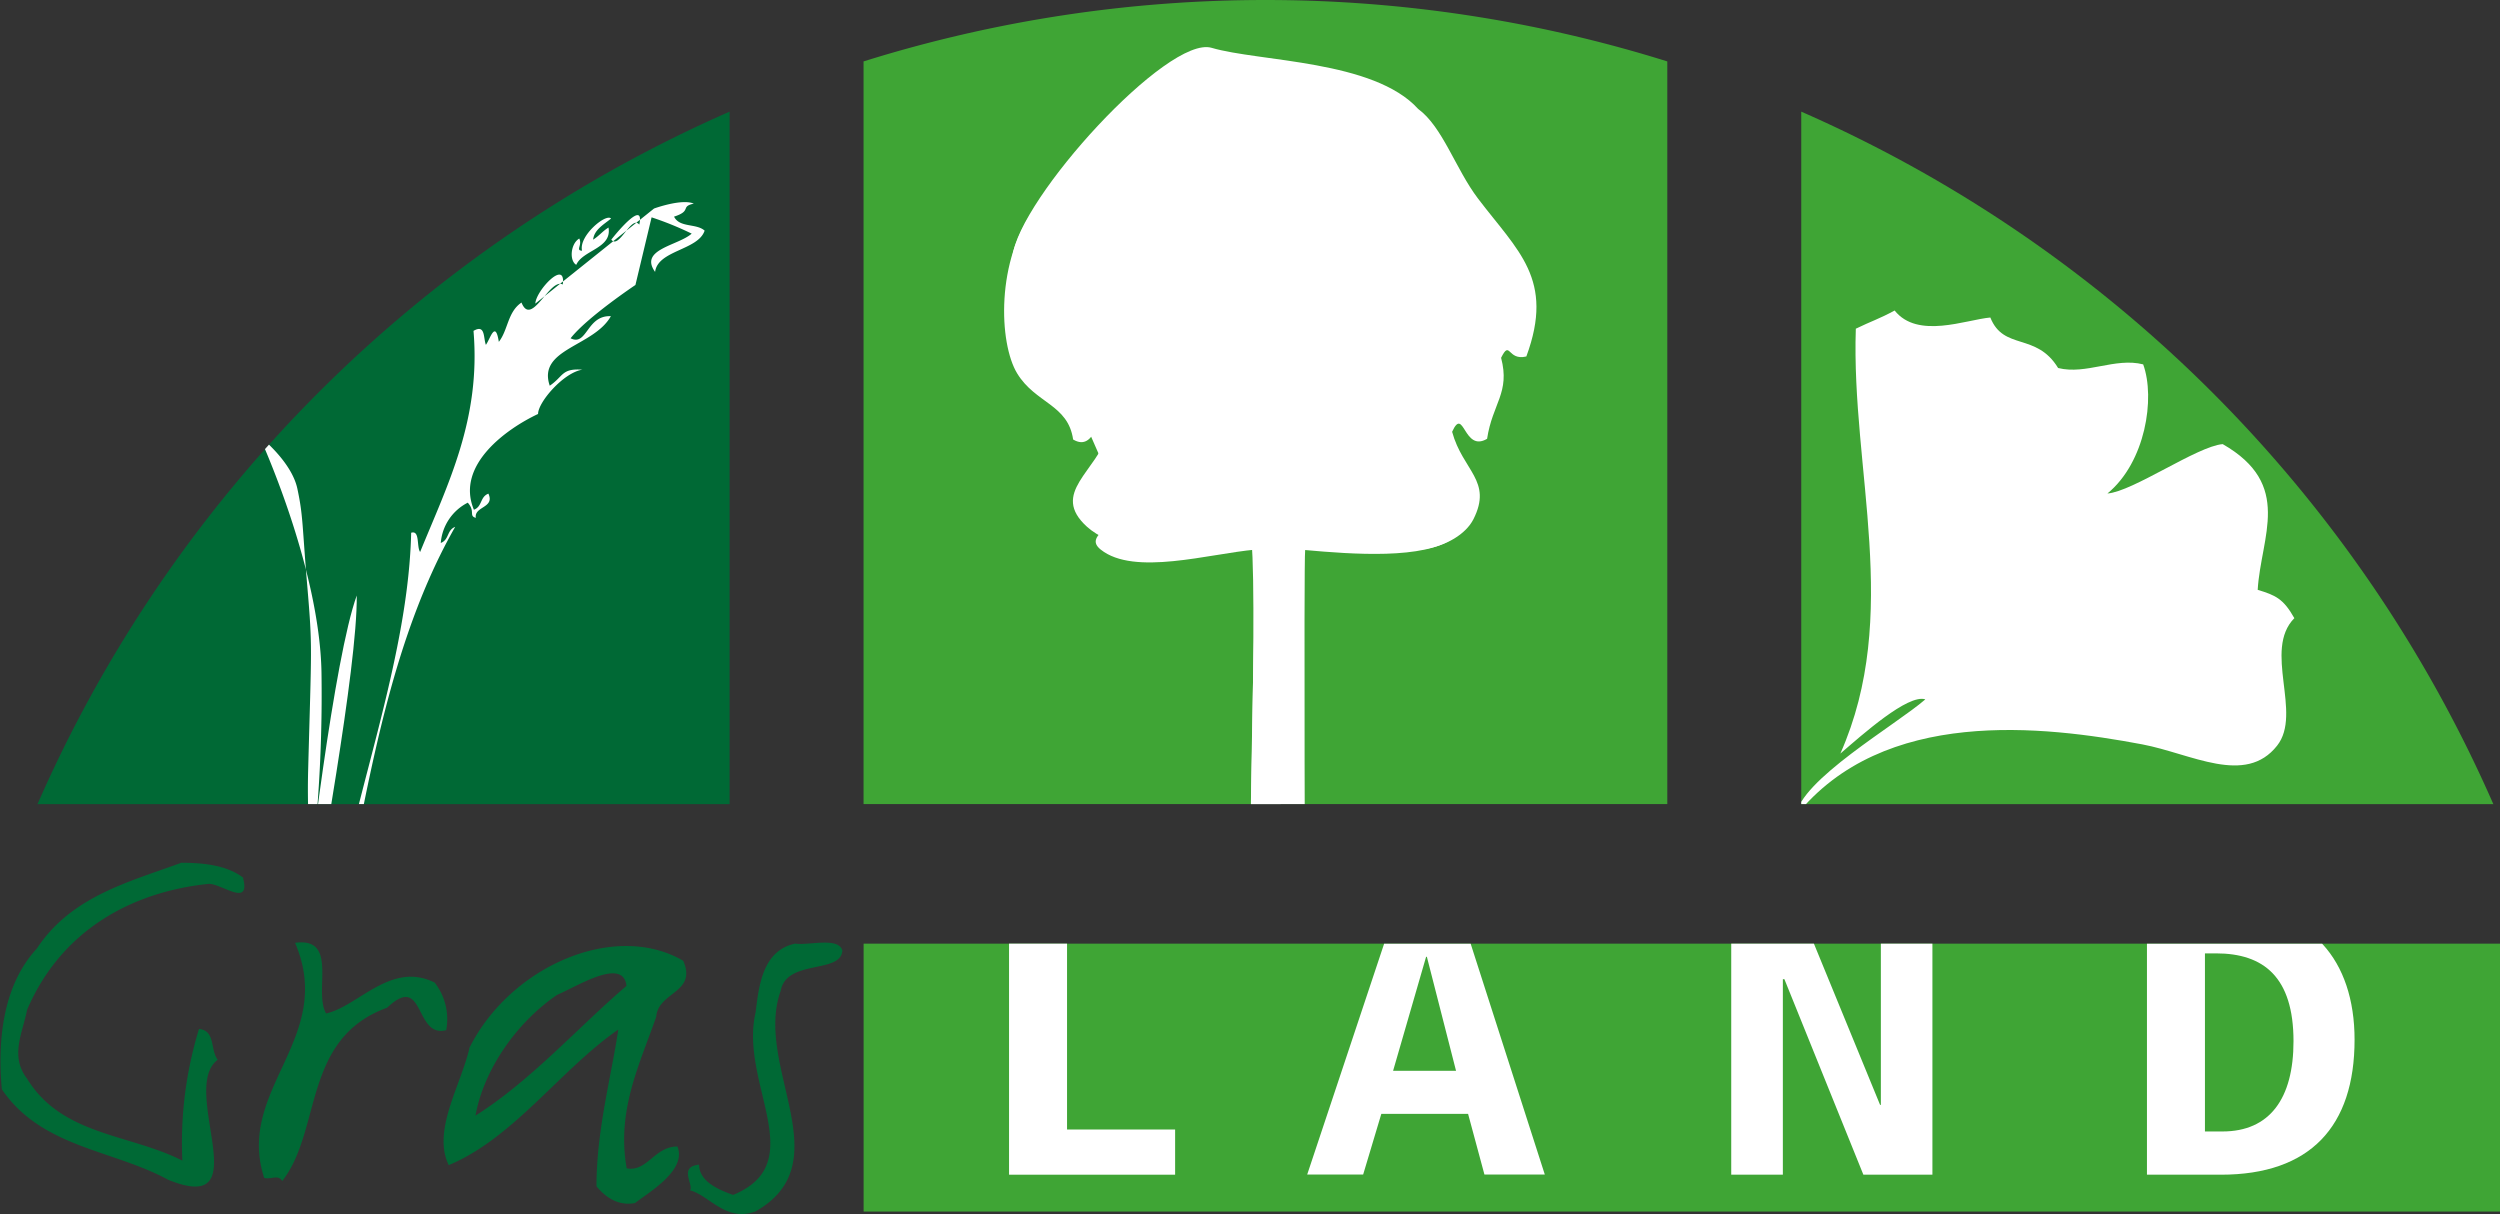<svg id="Ebene_1" data-name="Ebene 1" xmlns="http://www.w3.org/2000/svg" xmlns:xlink="http://www.w3.org/1999/xlink" viewBox="0 0 357.39 173.57"><rect x="0" y="0" width="357.39" height="173.57" fill="#333333" stroke="none"/><defs><style>.cls-1{fill:none;}.cls-2{clip-path:url(#clip-path);}.cls-3{fill:#006935;}.cls-4{clip-path:url(#clip-path-2);}.cls-5{fill:#fff;}.cls-6{fill:#3fa535;}.cls-7{clip-path:url(#clip-path-4);}.cls-8{clip-path:url(#clip-path-6);}.cls-9{clip-path:url(#clip-path-7);}</style><clipPath id="clip-path" transform="translate(-119.13 -333.92)"><rect class="cls-1" x="88.06" y="303.78" width="419.53" height="233.86"/></clipPath><clipPath id="clip-path-2" transform="translate(-119.13 -333.92)"><path class="cls-1" d="M124.49,448.87h98.94v-99a192.24,192.24,0,0,0-98.94,99"/></clipPath><clipPath id="clip-path-4" transform="translate(-119.13 -333.92)"><path class="cls-1" d="M242.58,342.7V448.87h114.9V342.7a192.35,192.35,0,0,0-114.9,0"/></clipPath><clipPath id="clip-path-6" transform="translate(-119.13 -333.92)"><path class="cls-1" d="M376.63,448.87h98.94a192.24,192.24,0,0,0-98.94-99Z"/></clipPath><clipPath id="clip-path-7" transform="translate(-119.13 -333.92)"><rect class="cls-1" x="242.58" y="468.83" width="233.94" height="38.3"/></clipPath></defs><g class="cls-2"><path class="cls-3" d="M223.43,349.88a192.27,192.27,0,0,0-98.94,99h98.94Z" transform="translate(-119.13 -333.92)"/></g><g class="cls-4"><path class="cls-5" d="M195.66,377.32c.07-1.86,4.42-6.45,3.92-2.73-1.87-1-4.46,6.2-5.9,2.58-2,1.36-1.9,3.9-3.24,5.62-.5-3.19-1.23-.42-1.85.43-.38-1-.05-3-1.77-2,1.07,12.64-3.67,21.9-7.63,31.61-.53-.76,0-3.15-1.28-2.75-.51,21.48-11.34,44.54-12.48,66.84,5.43-23,7.56-48,18.77-67.68-1.21.46-.84,1.84-2.06,2.3a7.09,7.09,0,0,1,3.86-5.76c1.12,1.26.11,1.88,1.15,2.17-.26-1.66,2.76-1.4,1.8-3.46-1.22.46-.85,1.84-2.07,2.3-2.69-6.42,4.81-11.65,9.17-13.69,0-1.69,3.64-5.92,6.33-6.33-3-.22-2.68.95-4.66,2.29-1.8-5.29,6.29-5.57,8.74-9.94-3.49-.16-3.38,4.35-5.76,3.16,2.35-3,9.27-7.62,9.27-7.62l2.31-9.67a45.61,45.61,0,0,1,5.73,2.33c-1.94,1.72-7.57,2.23-5.23,5.47.4-3.11,6.16-3.09,7.08-5.9-1.19-1.07-3.57-.38-4.37-2,2.61-.84.83-1.43,2.82-1.86-1.71-.75-5.68.7-5.68.7m-6.11,4.45c1-1.3,4.76-5.7,4-2.15-1.15-1.44-2.88,3.6-4,2.15m-.05-3c-1.09.87-2.4,1.61-2.55,3,.84-.52,1.36-1.22,2.2-1.73.53,3-3.68,3.2-4.61,5.33-1-.57-.84-3,.43-3.76.47.94-.57,1.7.4,1.74-.51-2.1,3.4-5.35,4.13-4.61" transform="translate(-119.13 -333.92)"/><path class="cls-5" d="M156.19,396.25s8.66,18.74,8.9,33.88a209.21,209.21,0,0,1-2.53,35.68c-.78,5.55,6.11,10.95,5.51,14.23s-5.37-17.79-4.89-35.94.64-17.4-.12-26.38-.58-10-1.42-13.94-5.45-7.53-5.45-7.53" transform="translate(-119.13 -333.92)"/><path class="cls-5" d="M162.18,469.36l1.06-.24c1.3-9.64,7-39.62,6.89-50.07-3.19,8.83-7,40.16-7.95,50.31" transform="translate(-119.13 -333.92)"/></g><g class="cls-2"><path class="cls-6" d="M357.48,342.7a192.35,192.35,0,0,0-114.9,0V448.87h114.9Z" transform="translate(-119.13 -333.92)"/></g><g class="cls-7"><path class="cls-5" d="M283.46,367.17c4.66.08.22,4.77,1,7.37-3.07-2.76-2.72-3.62-1-7.37" transform="translate(-119.13 -333.92)"/><path class="cls-5" d="M263.86,370.6c.93-8.3,22.21-31.71,28.49-29.84,6.8,2,23.19,1.73,29.52,8.74,3.5,2.56,5.34,8.57,8.54,12.79,5.72,7.54,11,11.53,6.92,22.59-2.73.66-2.28-2.47-3.61.19,1.32,5-1.24,6.52-2,11.58-3.38,2-3.29-4.77-5-1,1.52,5.58,5.82,7,3.05,12.49-2.18,4.3-11.26,6.71-16.12,1.19-1.46,5.91-5.49,1.5-10.05,1.05-1.51,1.93,0,64.16-5,62.37-1.71-.43.21-58.46,0-60.26-6.65.59-17.34,3.81-22.11,0-2.75-2.19,3.12-3.5,5-8.42-.29-3.72-2.72,3.71-3,0m6-24.22c.78.24,2,0,2,1.06-.62.06-1.19.15-1,1.05h3c-1.31-2.61,2.24-5.11,0-5.26.43,2.9-3.75,1-4,3.15m0-5.26c-.79-2.6,3.65-7.29-1-7.37-1.71,3.75-2.06,4.61,1,7.37m-6,18.95c-1.77-.61-5.91,1.27-6-1.05,2.3-3.36,4-1.82,6-4.21,2.9-3.17-2.4-3.68-1-8.43,3.07-.41,5.12,2.77,6-1.05h-4c.73-2.31,4.72-3.5,2-6.31-3.16,3.83-7.27-3.84-6,2.1-4.37-2.47,3.49,21.2,3,18.95" transform="translate(-119.13 -333.92)"/><path class="cls-5" d="M288.49,376.65c2.24.15-1.31,2.65,0,5.26h-3c-.18-.9.39-1,1-1.05,0-1-1.23-.82-2-1.06.27-2.17,4.45-.25,4-3.15" transform="translate(-119.13 -333.92)"/><path class="cls-5" d="M325.86,393.69c1.77-.6,5.91,1.27,6-1.05-2.3-3.34-4-1.81-6-4.2-2.9-3.15,2.4-3.66,1-8.4-3.07-.41-5.12,2.76-6-1.05h4c-.74-2.31-4.72-3.49-2-6.3,3.17,3.82,7.28-3.83,6,2.1M319.83,380c-.78.24-2,0-2,1,.61.06,1.19.16,1,1.05h-3c1.3-2.6-2.24-5.09,0-5.25-.43,2.9,3.75,1,4,3.15m0-5.25c.79-2.59-3.65-7.27,1-7.35,1.72,3.74,2.07,4.6-1,7.35m-36.19-24.15c-3.5,2.55-13.27,8.79-16.47,13-5.72,7.51-5.25,19.45-2.63,23.75s7.27,4.41,8,9.45c3.38,2,3.3-4.75,5-1-1.52,5.58-8.39,8.62-3,13.49,2.82,2.55,11.22,5.67,16.09.16,1.46,5.89,2.64,1.5,7.2,1.05,1.3,1.66-.44,62.53-.44,62.53l8.32-.95s-.21-57.68,0-59.48c6.65.6,17.15,1.4,21.23-1.76-4.31-1.7-2.25-1.72-4.15-6.64.3-3.7,2.73,3.71,3,0-2.47-5.7-35.6-58.37-42.22-53.55" transform="translate(-119.13 -333.92)"/></g><g class="cls-2"><path class="cls-6" d="M376.63,349.88v99h98.94a192.27,192.27,0,0,0-98.94-99" transform="translate(-119.13 -333.92)"/></g><g class="cls-8"><path class="cls-5" d="M394.35,433.89c-2.49-.75-8.93,5-12.13,7.76,8.78-19.82,1.53-40.5,2.21-60.74,2.15-1.05,3.39-1.42,5.55-2.6,3.28,4.13,10.17,1.32,13.68,1,1.9,4.78,6.56,2.09,9.69,7.22,4,1,8.16-1.54,12.16-.52,1.76,4.84.32,14-5.11,18.46,3.65-.28,12.83-6.76,16.48-7.06,10.11,5.8,5.45,13.2,5,20.83,2.5.77,3.65,1.22,5.24,4.05-4.51,4.58,1.19,13.58-2.46,18.22-4.54,5.78-12.27,1.15-19.29-.18-14.2-2.67-37-5.36-49.47,10.17.49-5,14.33-13,18.43-16.57" transform="translate(-119.13 -333.92)"/></g><rect class="cls-6" x="123.46" y="134.9" width="233.94" height="38.3"/><polygon class="cls-5" points="144.25 134.9 144.25 167.93 167.99 167.93 167.99 161.47 152.54 161.47 152.54 134.9 144.25 134.9"/><polygon class="cls-5" points="268.88 134.9 268.88 157.95 268.77 157.95 259.31 134.9 247.49 134.9 247.49 167.93 254.87 167.93 254.87 139.98 255.09 139.98 266.38 167.93 276.25 167.93 276.25 134.9 268.88 134.9"/><g class="cls-9"><path class="cls-5" d="M447,482.77c0,8.22-3.42,12.9-10.16,12.9h-2.5V470.21h1.58c6.84,0,11.08,3.42,11.08,12.56m8.73-.21c0-11.48-6.35-18.64-17.26-18.64H426.05v37.93h10.57c12.76,0,19.11-6.89,19.11-19.29" transform="translate(-119.13 -333.92)"/></g><path class="cls-5" d="M323,470.7h.11L327.28,487h-9Zm-6-1.87-11,33H314l2.6-8.68H329l2.34,8.68h8.63l-10.6-33Z" transform="translate(-119.13 -333.92)"/><g class="cls-2"><path class="cls-3" d="M232.75,468.83c-4.59,1-5.14,6-5.6,9.82-2.39,10.11,8,21.5-3.22,26.09-1.83-.65-4.86-1.84-4.86-4.32-3,.28-.74,2.85-1.29,3.67,2.66.65,5.14,4.6,9.37,3,12.31-7-.28-20.76,3.58-31.51.83-4.59,8.63-2.39,8.82-5.78-.55-2-5-.65-6.8-1m-24.06,6.06c-6.89,5.88-13.6,13.5-21.59,18.55,1.2-6.61,5.88-13.32,11.67-17.27,3-1.28,9.46-5.42,9.92-1.28m-22.41,8.72c-1.2,5.42-5.42,11.94-3,16.9,9.27-3.86,16-13.68,24.24-19.38-1,6.71-3.12,14.42-3.12,22.41,1.29,1.56,3.12,2.85,5.51,2.39,2-1.56,7.44-4.68,6.06-8.08-3.3,0-4.31,3.67-7.25,3.12-1.47-8.26,1.83-14.79,4.22-21.67.28-3.59,5.88-3.4,3.86-8-9.74-5.7-24.61.73-30.49,12.3m-25-14.87c5.87,13.68-8.55,20.94-4.41,33.61,1,.27,2-.55,2.57.45,5.69-7.24,2.85-20.38,15-24.78,5.42-5.15,3.86,4.4,8.45,3.21a8.51,8.51,0,0,0-1.65-6.8c-6.25-3.12-10.93,3.4-15.52,4.41-1.84-3.12,1.83-10.93-4.41-10.1m-16.19-11.48c-7.44,2.75-15.8,4.77-20.76,12.31-5,5.41-5.6,13.5-5,20.11,5.69,8.36,15.89,8.63,23.79,12.94,13.13,5.33,1.47-12.94,7.07-17.16-1.1-1.47-.28-4.14-2.67-4.41a55.42,55.42,0,0,0-2.38,18.83C137.67,496,128,496.29,123,488.12c-2.48-3.22-.64-6.52,0-9.83,4.78-11.2,14.7-16.81,25.81-18,1.75-.28,6.25,3.58,5.05-.92-2.39-1.84-6-2.11-8.72-2.11" transform="translate(-119.13 -333.92)"/></g></svg>